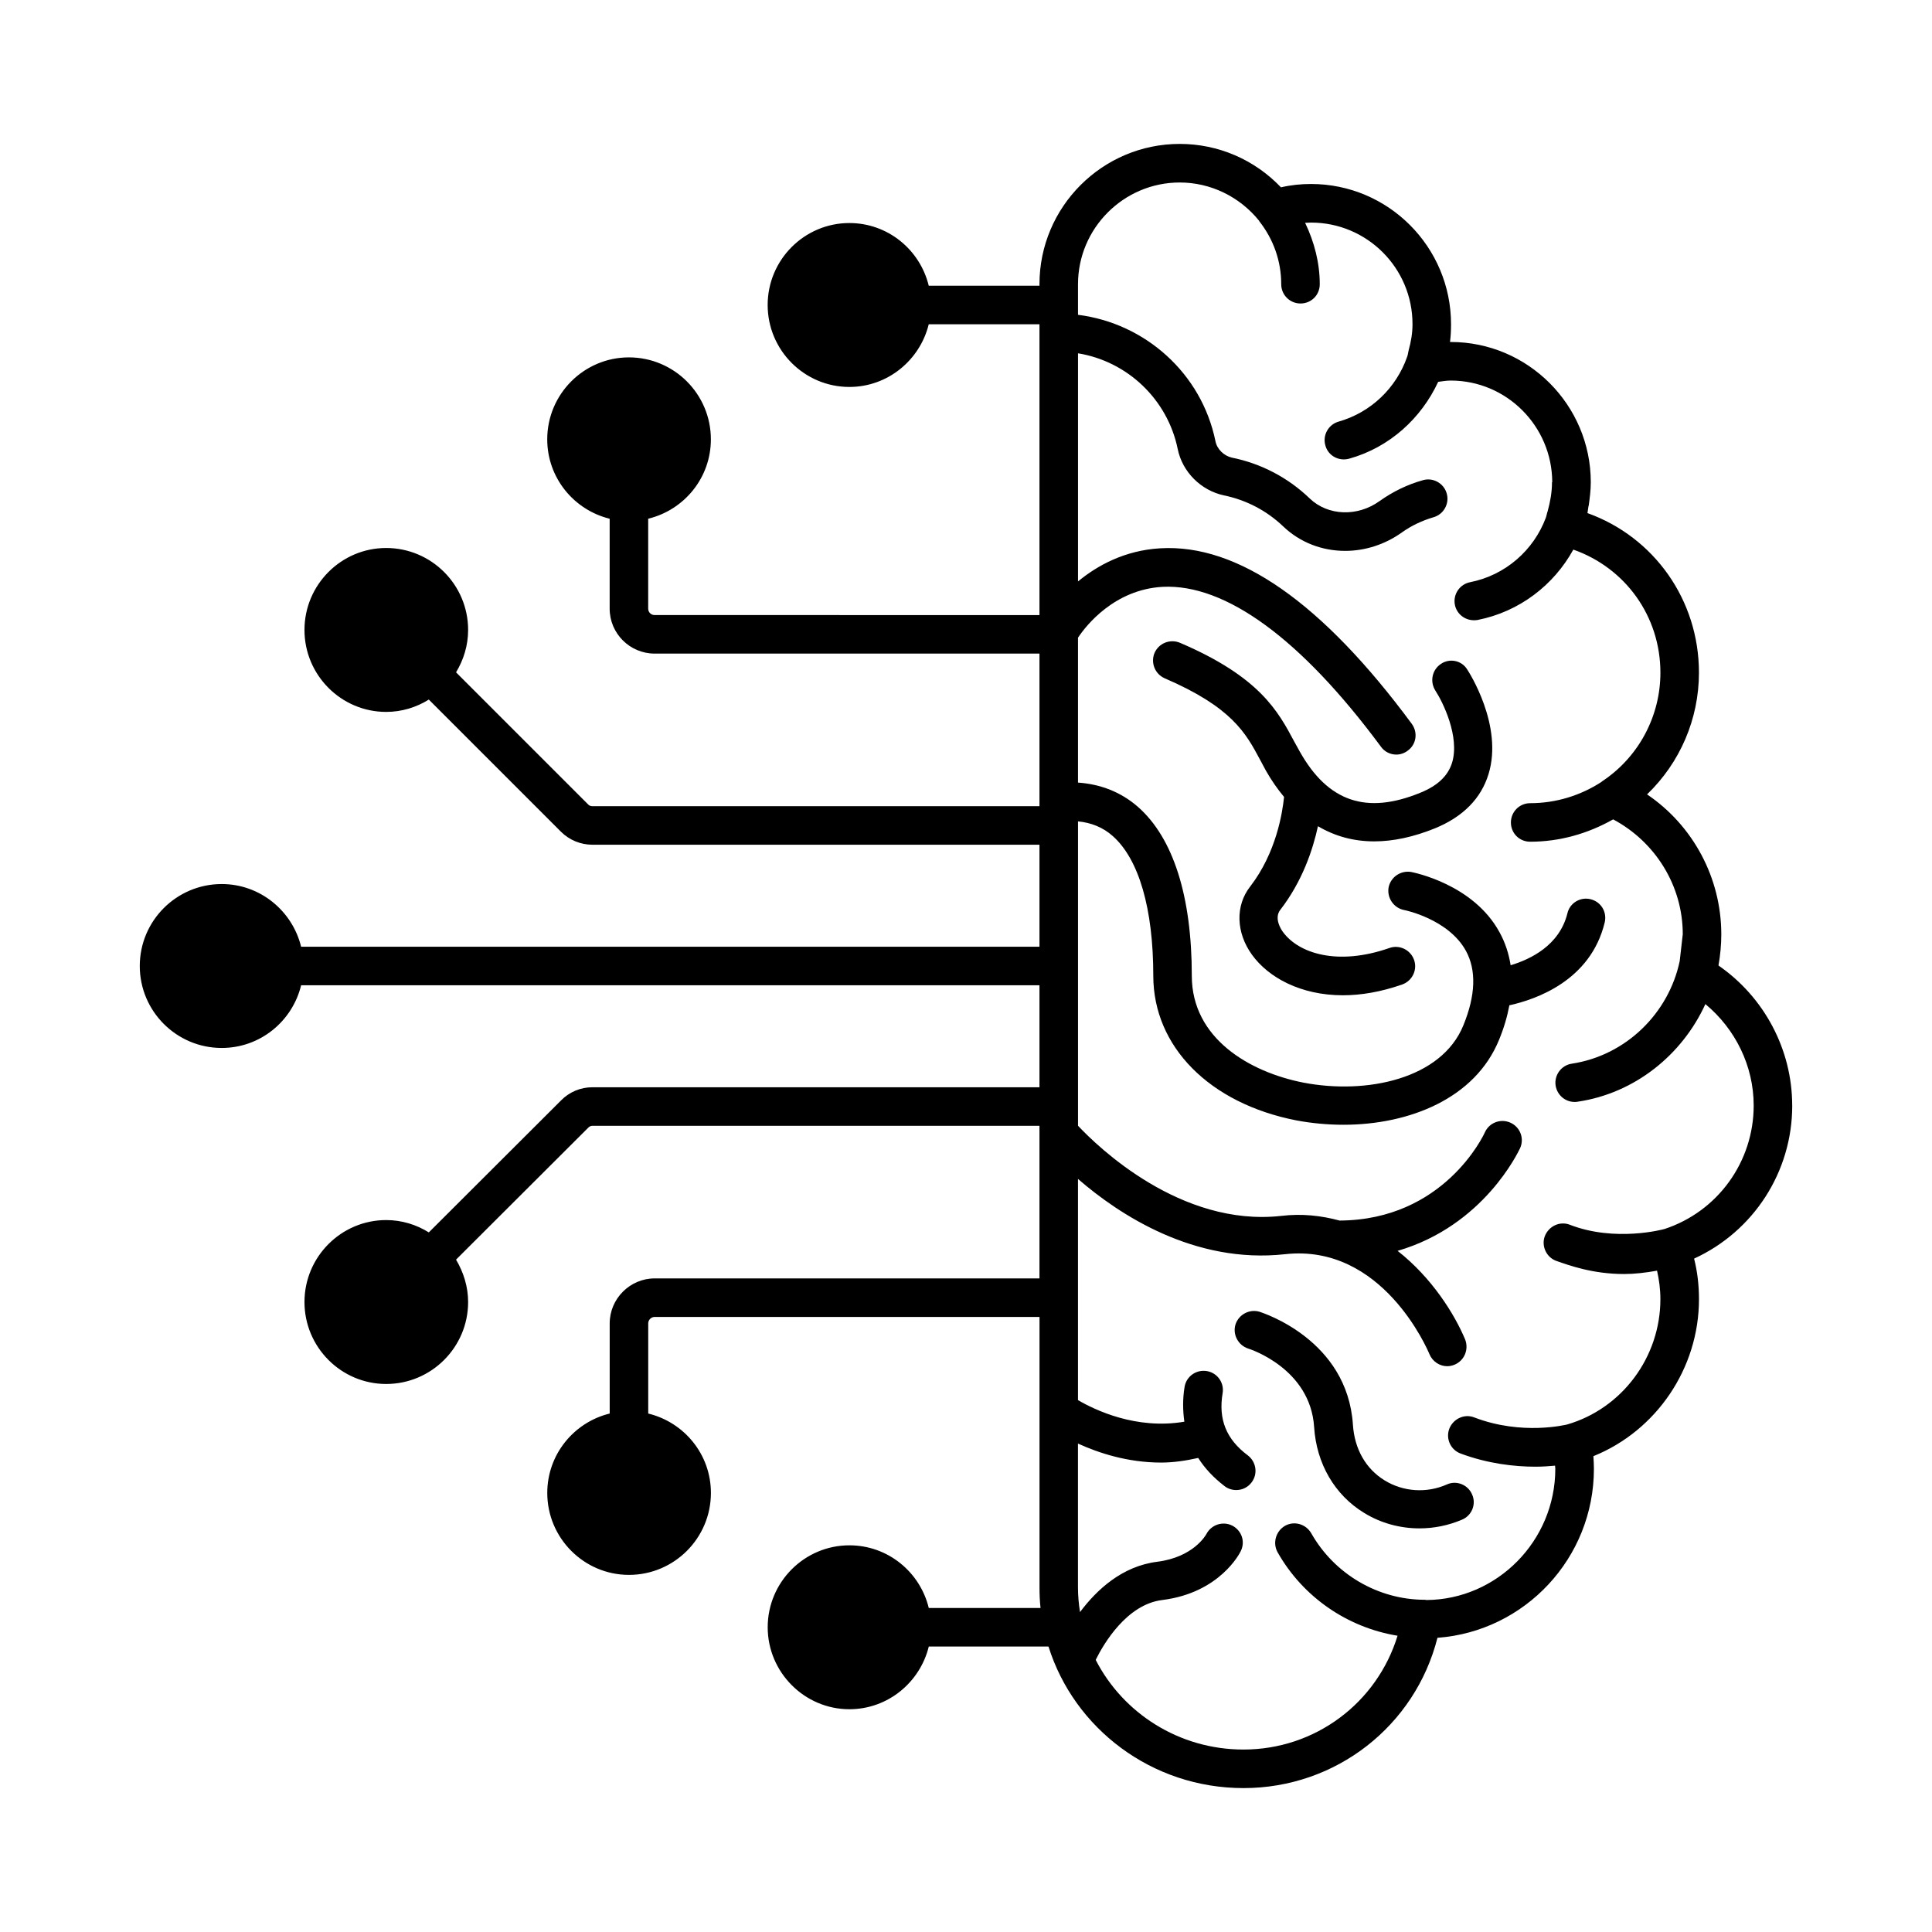 <?xml version="1.0" encoding="UTF-8"?>
<!-- Uploaded to: ICON Repo, www.iconrepo.com, Generator: ICON Repo Mixer Tools -->
<svg fill="#000000" width="800px" height="800px" version="1.1" viewBox="144 144 512 512" xmlns="http://www.w3.org/2000/svg">
 <g>
  <path d="m618.95 436.97c0-14.844-7.422-28.73-19.539-37.105 0.477-2.656 0.75-5.445 0.75-8.238 0-14.977-7.488-28.867-19.676-37.105 8.715-8.375 13.754-19.949 13.754-32.27 0-19.266-11.914-35.949-29.547-42.277 0.066-0.41 0.137-0.887 0.203-1.363 0-0.203 0.066-0.41 0.137-0.68 0.273-1.973 0.543-4.016 0.543-6.129 0-20.492-16.68-37.172-37.105-37.172h-0.203c0.203-1.566 0.273-3.133 0.273-4.699 0-20.492-16.613-37.172-37.105-37.172-2.656 0-5.379 0.273-7.965 0.887-7.019-7.356-16.617-11.508-26.828-11.508-20.492 0-37.172 16.68-37.172 37.172v0.41h-29.344c-2.316-9.531-10.824-16.613-21.039-16.613-11.914 0-21.648 9.734-21.648 21.719s9.734 21.719 21.648 21.719c10.211 0 18.723-7.148 21.039-16.613h29.344v77.07l-101.99-0.004c-0.953 0-1.703-0.75-1.703-1.703v-23.828c9.531-2.316 16.613-10.824 16.613-21.039 0-11.984-9.734-21.719-21.719-21.719-11.914 0-21.648 9.734-21.648 21.719 0 10.211 7.082 18.723 16.543 21.039v23.828c0 6.606 5.379 11.914 11.914 11.914h101.99v40.441h-118.46c-0.41 0-0.887-0.137-1.156-0.477l-34.996-34.996c1.973-3.269 3.199-7.082 3.199-11.234 0-11.984-9.734-21.719-21.719-21.719-11.914 0-21.648 9.734-21.648 21.719s9.734 21.719 21.648 21.719c4.152 0 8.035-1.227 11.301-3.269l34.996 34.996c2.246 2.246 5.242 3.473 8.375 3.473h118.46v27.027l-195.67 0.004c-2.316-9.465-10.824-16.613-21.039-16.613-11.984 0-21.719 9.734-21.719 21.719s9.734 21.719 21.719 21.719c10.211 0 18.723-7.082 21.039-16.613h195.67v27.027h-118.46c-3.133 0-6.129 1.227-8.375 3.539l-34.996 34.926c-3.269-2.043-7.148-3.269-11.301-3.269-11.914 0-21.648 9.734-21.648 21.719s9.734 21.719 21.648 21.719c11.984 0 21.719-9.734 21.719-21.719 0-4.086-1.227-7.898-3.199-11.234l34.996-34.926c0.273-0.34 0.75-0.543 1.156-0.543h118.46v40.441l-101.98 0.004c-6.535 0-11.914 5.379-11.914 11.914v23.898c-9.465 2.316-16.543 10.824-16.543 21.039 0 11.984 9.734 21.719 21.648 21.719 11.984 0 21.719-9.734 21.719-21.719 0-10.211-7.082-18.723-16.613-21.039v-23.898c0-0.953 0.816-1.703 1.703-1.703h101.99v71.621c0 1.84 0.066 3.676 0.273 5.516h-29.617c-2.316-9.531-10.824-16.613-21.039-16.613-11.914 0-21.648 9.734-21.648 21.719 0 11.914 9.734 21.719 21.648 21.719 10.211 0 18.723-7.148 21.039-16.613h31.727c6.809 21.719 27.367 37.512 51.676 37.512 24.508 0 45.48-16.477 51.402-39.828 23.148-1.703 41.461-21.105 41.461-44.797 0-1.09-0.066-2.246-0.137-3.336 16.68-6.738 27.98-23.285 27.98-41.598 0-3.676-0.41-7.285-1.293-10.758 15.727-7.211 26.008-22.938 26.008-40.57zm-33.906 32.746c-0.203 0.066-13.004 3.539-25.055-1.156-2.656-1.02-5.582 0.41-6.606 3.062-0.953 2.586 0.41 5.582 3.062 6.535 3.336 1.156 9.602 3.473 17.973 3.473 2.723 0 5.652-0.34 8.715-0.887 0.543 2.383 0.887 4.902 0.887 7.559 0 15.32-10.145 29.004-24.781 33.223-0.137 0-11.848 2.996-24.578-1.906-2.656-1.02-5.582 0.41-6.606 3.062-0.953 2.656 0.41 5.582 3.062 6.535 7.148 2.656 14.16 3.473 19.812 3.473 1.906 0 3.609-0.137 5.176-0.273 0 0.273 0.066 0.543 0.066 0.816 0 19.133-15.453 34.652-34.109 34.789-0.137 0-0.273-0.066-0.477-0.066-12.391 0-23.965-6.809-30.094-17.633-1.43-2.449-4.492-3.336-6.945-1.973-2.449 1.43-3.336 4.562-1.973 7.012 6.738 11.914 18.52 19.949 31.793 22.125-5.445 17.77-21.785 30.16-40.848 30.16-17.09 0-31.93-9.668-39.148-23.762 2.109-4.289 8.238-14.707 17.633-15.863 15.32-1.906 20.629-12.527 20.832-13.004 1.227-2.519 0.203-5.445-2.316-6.738-2.519-1.227-5.516-0.203-6.809 2.246-0.137 0.273-3.402 6.129-13.004 7.352-9.328 1.156-16.066 7.422-20.492 13.344-0.34-2.18-0.543-4.356-0.543-6.606v-38.059c5.379 2.449 13.07 5.039 22.059 5.039 3.133 0 6.469-0.477 9.805-1.227 1.77 2.793 4.086 5.242 7.012 7.488 0.887 0.68 1.973 1.02 3.062 1.02 1.566 0 3.062-0.68 4.086-2.043 1.703-2.246 1.227-5.445-1.02-7.148-5.719-4.289-7.828-9.531-6.672-16.477 0.477-2.723-1.363-5.379-4.152-5.856-2.793-0.477-5.445 1.363-5.922 4.152-0.543 3.269-0.477 6.332-0.066 9.258-12.801 2.18-23.762-3.133-28.188-5.719v-58.617c10.895 9.465 30.84 22.602 54.875 19.949 25.805-2.859 37.785 25.328 38.262 26.484 0.816 1.973 2.723 3.199 4.699 3.199 0.68 0 1.293-0.137 1.973-0.41 2.586-1.09 3.812-4.016 2.793-6.672-2.793-6.672-8.781-16.34-17.906-23.488 22.875-6.672 32-26.281 32.477-27.234 1.156-2.586 0-5.582-2.586-6.738s-5.582 0-6.738 2.519c-0.41 0.953-10.961 23.285-38.535 23.422-4.766-1.293-9.941-1.906-15.523-1.227-26.621 2.926-48.543-18.312-53.785-23.898v-80.664c3.473 0.34 6.606 1.566 9.191 3.879 6.945 6.129 10.758 19.266 10.758 37.035 0 18.789 14.91 33.836 37.922 38.332 4.016 0.75 8.238 1.156 12.461 1.156 17.43 0 34.926-6.945 41.258-22.535 1.293-3.133 2.18-6.195 2.723-9.121 7.082-1.566 21.516-6.535 25.258-21.922 0.68-2.793-0.953-5.516-3.746-6.195-2.723-0.68-5.516 1.02-6.129 3.746-2.109 8.512-9.805 12.188-15.047 13.754-0.477-3.062-1.43-5.992-2.926-8.715-6.945-12.801-22.809-15.863-23.422-16-2.793-0.477-5.445 1.363-5.992 4.086-0.477 2.793 1.363 5.445 4.086 5.992 0.137 0 11.777 2.383 16.406 10.824 2.793 5.106 2.586 11.777-0.68 19.742-5.785 14.23-25.668 18.383-42.348 15.184-14.297-2.793-29.617-11.711-29.617-28.32 0-21.039-4.902-36.492-14.23-44.73-4.492-3.949-9.941-6.059-15.93-6.469v-38.398c2.109-3.199 9.668-12.801 22.469-13.48 16.613-0.816 36.629 13.754 57.801 42.348 0.953 1.363 2.519 2.109 4.086 2.109 1.02 0 2.109-0.34 2.996-1.02 2.316-1.633 2.793-4.832 1.09-7.148-23.691-32.066-46.09-47.727-66.652-46.5-9.395 0.543-16.68 4.562-21.785 8.781v-60.457c13.004 2.109 23.691 12.117 26.414 25.328 1.227 6.129 6.195 11.031 12.254 12.324 5.922 1.227 11.301 4.016 15.727 8.238 4.492 4.289 10.348 6.469 16.406 6.469 5.176 0 10.484-1.633 15.047-4.902 2.586-1.84 5.379-3.133 8.375-4.016 2.656-0.75 4.289-3.609 3.473-6.332-0.75-2.656-3.609-4.289-6.332-3.473-4.086 1.156-7.898 2.996-11.438 5.516-5.856 4.223-13.684 3.949-18.52-0.68-5.719-5.516-12.867-9.258-20.629-10.824-2.109-0.477-3.949-2.246-4.356-4.356-3.676-17.973-18.586-31.25-36.426-33.496v-8.102c0-14.844 12.117-26.961 26.961-26.961 8.168 0 15.863 3.746 21.039 10.145v0.066c3.812 4.832 5.856 10.621 5.856 16.75 0 2.859 2.316 5.106 5.106 5.106 2.859 0 5.106-2.246 5.106-5.106 0-5.652-1.43-11.164-3.879-16.273 0.543 0 1.09-0.066 1.566-0.066 14.844 0 26.891 12.051 26.891 26.891v0.066c0 2.383-0.41 4.699-1.02 6.875-0.137 0.613-0.203 1.227-0.41 1.77-2.859 8.168-9.531 14.707-18.18 17.156-2.656 0.75-4.289 3.609-3.473 6.332 0.613 2.246 2.656 3.676 4.902 3.676 0.477 0 0.953-0.066 1.43-0.203 10.688-2.996 19.062-10.688 23.555-20.355 1.09-0.137 2.109-0.34 3.336-0.34 14.773 0 26.824 12.051 26.891 26.891 0 0.066-0.066 0.066-0.066 0.066 0 2.656-0.477 5.242-1.156 7.691-0.203 0.543-0.273 1.156-0.477 1.703-3.199 8.578-10.688 15.25-20.086 17.09-2.723 0.543-4.562 3.199-4.016 5.992 0.477 2.383 2.586 4.086 5.039 4.086 0.273 0 0.613 0 0.953-0.066 11.098-2.18 20.219-9.258 25.395-18.656 13.754 4.832 23.078 17.633 23.078 32.613 0 11.574-5.785 22.398-15.453 28.801-0.066 0-0.066 0.066-0.137 0.137-5.652 3.676-12.188 5.652-18.926 5.652-2.859 0-5.106 2.316-5.106 5.106 0 2.859 2.246 5.106 5.106 5.106 7.762 0 15.25-2.109 21.992-5.922 11.234 5.992 18.449 17.633 18.449 30.434 0 0.066-0.75 6.738-0.816 7.148-2.926 13.82-14.23 24.984-28.594 27.164-2.793 0.41-4.699 3.062-4.289 5.785 0.41 2.586 2.586 4.356 5.039 4.356 0.273 0 0.543 0 0.816-0.066 15.184-2.246 27.711-12.461 33.836-25.871 7.965 6.606 12.801 16.406 12.801 26.891 0 14.902-9.531 28.109-23.691 32.738z"/>
  <path d="m525.88 319.93c-2.383 1.566-2.996 4.699-1.496 7.082 1.973 2.996 6.535 12.254 4.426 19.133-1.09 3.473-3.812 6.059-8.305 7.898-14.367 5.922-24.578 2.449-32.066-10.895l-1.43-2.586c-4.289-8.035-9.121-17.156-30.297-26.211-2.586-1.09-5.582 0.066-6.738 2.656-1.09 2.586 0.066 5.582 2.656 6.738 17.836 7.691 21.516 14.5 25.328 21.648l1.496 2.793c1.496 2.656 3.133 4.969 4.832 7.012-0.41 4.086-2.043 14.773-8.988 23.762-3.949 5.039-3.746 12.188 0.477 18.043 4.356 6.059 12.938 10.758 24.102 10.758 4.832 0 10.078-0.887 15.727-2.859 2.656-0.953 4.086-3.879 3.133-6.535s-3.879-4.086-6.535-3.133c-13.82 4.832-24.102 1.363-28.188-4.223-0.613-0.816-2.383-3.676-0.75-5.856 5.856-7.559 8.645-15.93 10.008-22.195 4.492 2.656 9.465 4.016 14.91 4.016 5.039 0 10.418-1.156 16.137-3.473 7.422-3.062 12.188-7.898 14.16-14.367 3.949-12.867-5.242-27.098-5.652-27.711-1.43-2.383-4.629-3.062-6.945-1.496z"/>
  <path d="m510.91 536.3c-4.969-3.062-7.965-8.305-8.375-14.773-1.496-22.469-23.762-29.547-24.715-29.887-2.656-0.816-5.516 0.68-6.398 3.336-0.816 2.656 0.68 5.516 3.336 6.398 0.68 0.203 16.477 5.379 17.496 20.766 0.613 9.734 5.445 18.043 13.277 22.809 4.426 2.723 9.531 4.086 14.637 4.086 3.812 0 7.625-0.75 11.301-2.316 2.586-1.09 3.812-4.086 2.656-6.672-1.09-2.586-4.152-3.812-6.672-2.656-5.379 2.383-11.574 1.973-16.543-1.09z"/>
 </g>
</svg>